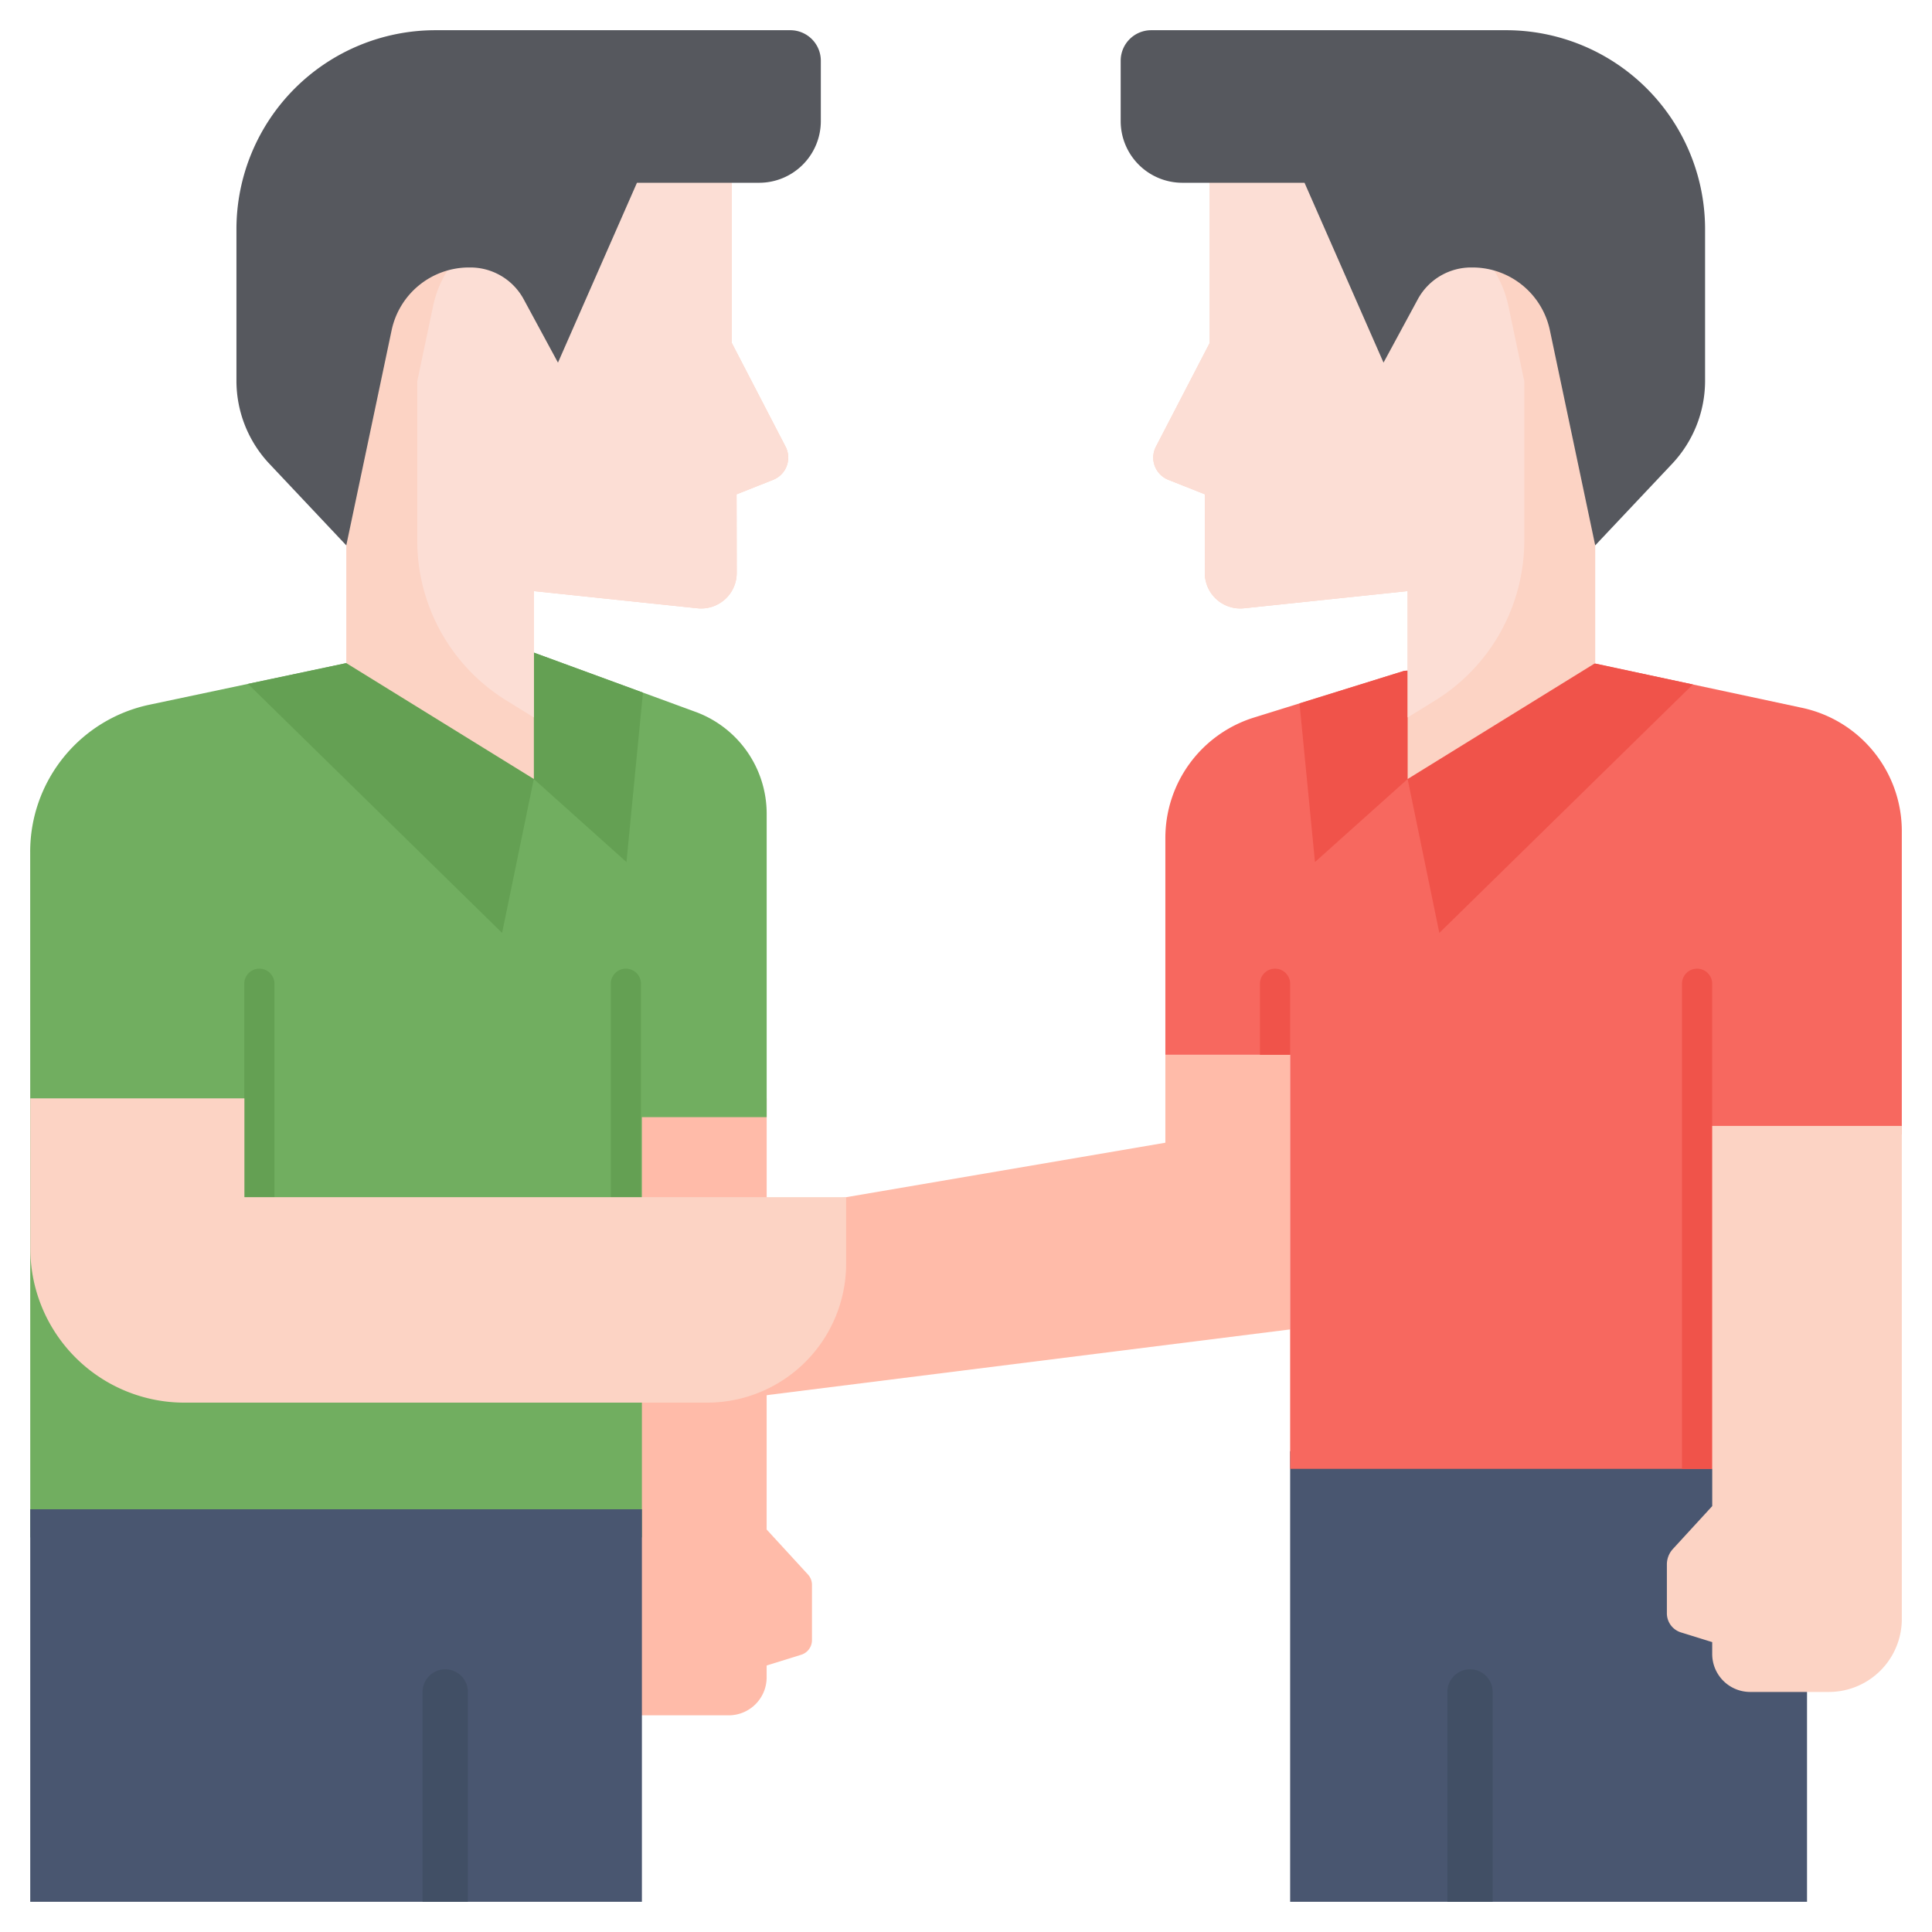 <svg xmlns="http://www.w3.org/2000/svg" id="flat_final_copy" height="512" viewBox="0 0 512 512" width="512" data-name="flat final copy"><path d="m308.834 279.521v23.31l-112.335 19.17-9.116 49.714 154.519-19.405v-72.789z" fill="#ffbba9"></path><path d="m341.902 384.594h136.977v119.4h-136.977z" fill="#495670"></path><path d="m389.571 442.383a6 6 0 0 0 -6 6v55.611h12v-55.611a6 6 0 0 0 -6-6z" fill="#414f65"></path><path d="m203.169 405.334.013-114.259h-37.318v163.505h27.244a10.062 10.062 0 0 0 10.061-10.061v-3.147l9.158-2.844a4.056 4.056 0 0 0 2.854-3.874v-14.654a4.059 4.059 0 0 0 -1.068-2.744z" fill="#ffbba9"></path><path d="m184.277 188.636-42.8-15.683-49.71 2.777-52.03 11a39.823 39.823 0 0 0 -31.737 39.231l.017 181.468h162.093v-111.376h33.068v-80.4a28.757 28.757 0 0 0 -18.901-27.017z" fill="#71ae60"></path><path d="m8.012 399.972h162.098v104.022h-162.098z" fill="#495670"></path><path d="m141.462 206.446 24.555 22.004 4.371-44.903-28.907-10.594-49.71 2.777-26.058 5.508 67.346 65.993z" fill="#64a053"></path><path d="m117.99 442.383a6 6 0 0 0 -6 6v55.611h12v-55.611a6 6 0 0 0 -6-6z" fill="#414f65"></path><path d="m165.864 256.706a4 4 0 0 0 -4 4v58.612h8v-58.612a4 4 0 0 0 -4-4z" fill="#64a053"></path><path d="m68.732 256.706a4 4 0 0 0 -4 4v58.612h8v-58.612a4 4 0 0 0 -4-4z" fill="#64a053"></path><path d="m64.769 317.267v-26.192h-56.74l.011 39.8a40.838 40.838 0 0 0 40.838 40.839h138.505a36.855 36.855 0 0 0 36.855-36.855v-17.592z" fill="#fcd3c4"></path><path d="m208.181 118.363-14.252-27.482v-50.444h-30.349l-16.457 37.468-1.3-2.4a24.054 24.054 0 0 0 -21.176-12.62l-.693.006a28.811 28.811 0 0 0 -28 23l-4.184 19.854v69.985l49.71 30.716v-49.8l43.362 4.553a9.411 9.411 0 0 0 10.393-9.373l-.035-20.826 9.695-3.847a6.324 6.324 0 0 0 3.286-8.79z" fill="#fcd3c4"></path><path d="m195.2 131 9.695-3.847a6.324 6.324 0 0 0 3.282-8.789l-14.248-27.483v-50.444h-30.349l-16.457 37.468-1.3-2.4a24.043 24.043 0 0 0 -18.786-12.488 28.856 28.856 0 0 0 -12.278 18.18l-4.185 19.853v42.227a49.794 49.794 0 0 0 23.62 42.359l7.288 4.5v-33.489l43.362 4.553a9.411 9.411 0 0 0 10.393-9.373z" fill="#fcded5"></path><path d="m168.8 48.437-20.931 47.663-9.083-16.79a16.078 16.078 0 0 0 -14.338-8.426h-.4a20.974 20.974 0 0 0 -20.267 16.648l-12.012 57-20.369-21.612a32.084 32.084 0 0 1 -8.74-22.011v-40.163a52.74 52.74 0 0 1 52.74-52.74h94.035a8.092 8.092 0 0 1 8.092 8.092v15.987a16.351 16.351 0 0 1 -16.351 16.352z" fill="#56585e"></path><path d="m477.582 187.585-55.424-11.855-49.974 2.031-39.862 12.394a33.408 33.408 0 0 0 -23.488 31.9v57.466h33.066v109.733h136.979v-88.611h25.121v-80.391a33.406 33.406 0 0 0 -26.418-32.667z" fill="#f7685f"></path><g fill="#f0534a"><path d="m449.745 256.706a4 4 0 0 0 -4 4v128.548h8v-128.548a4 4 0 0 0 -4-4z"></path><path d="m337.9 256.706a4 4 0 0 0 -4 4v18.815h8v-18.815a4 4 0 0 0 -4-4z"></path><path d="m373.036 206.446 8.403 40.785 67.189-65.839-26.47-5.662-49.974 2.031-27.797 8.643 4.094 42.046z"></path></g><path d="m453.757 298.381v100.756l-10.416 11.35a6.06 6.06 0 0 0 -1.6 4.1v12.952a5.3 5.3 0 0 0 3.731 5.066l8.281 2.571v3.147a10.062 10.062 0 0 0 10.062 10.061h20.855a19.327 19.327 0 0 0 19.33-19.328v-130.675z" fill="#fcd3c4"></path><path d="m306.337 118.363 14.251-27.482v-50.444h30.349l16.463 37.468 1.3-2.4a24.054 24.054 0 0 1 21.176-12.62l.694.006a28.811 28.811 0 0 1 28 23l4.184 19.854v69.985l-49.711 30.716v-49.8l-43.368 4.554a9.411 9.411 0 0 1 -10.393-9.373l.032-20.827-9.7-3.847a6.323 6.323 0 0 1 -3.277-8.79z" fill="#fcd3c4"></path><path d="m319.314 131-9.7-3.847a6.323 6.323 0 0 1 -3.281-8.789l14.251-27.482v-50.445h30.349l16.467 37.468 1.3-2.4a24.043 24.043 0 0 1 18.786-12.488 28.858 28.858 0 0 1 12.279 18.18l4.184 19.853v42.227a49.793 49.793 0 0 1 -23.619 42.359l-7.289 4.5v-33.489l-43.366 4.553a9.411 9.411 0 0 1 -10.393-9.373z" fill="#fcded5"></path><path d="m345.713 48.437 20.935 47.663 9.083-16.79a16.08 16.08 0 0 1 14.338-8.426h.4a20.974 20.974 0 0 1 20.267 16.648l12.012 57 20.374-21.612a32.089 32.089 0 0 0 8.74-22.011v-40.163a52.74 52.74 0 0 0 -52.742-52.74h-94.035a8.092 8.092 0 0 0 -8.093 8.092v15.987a16.352 16.352 0 0 0 16.351 16.352z" fill="#56585e"></path></svg>